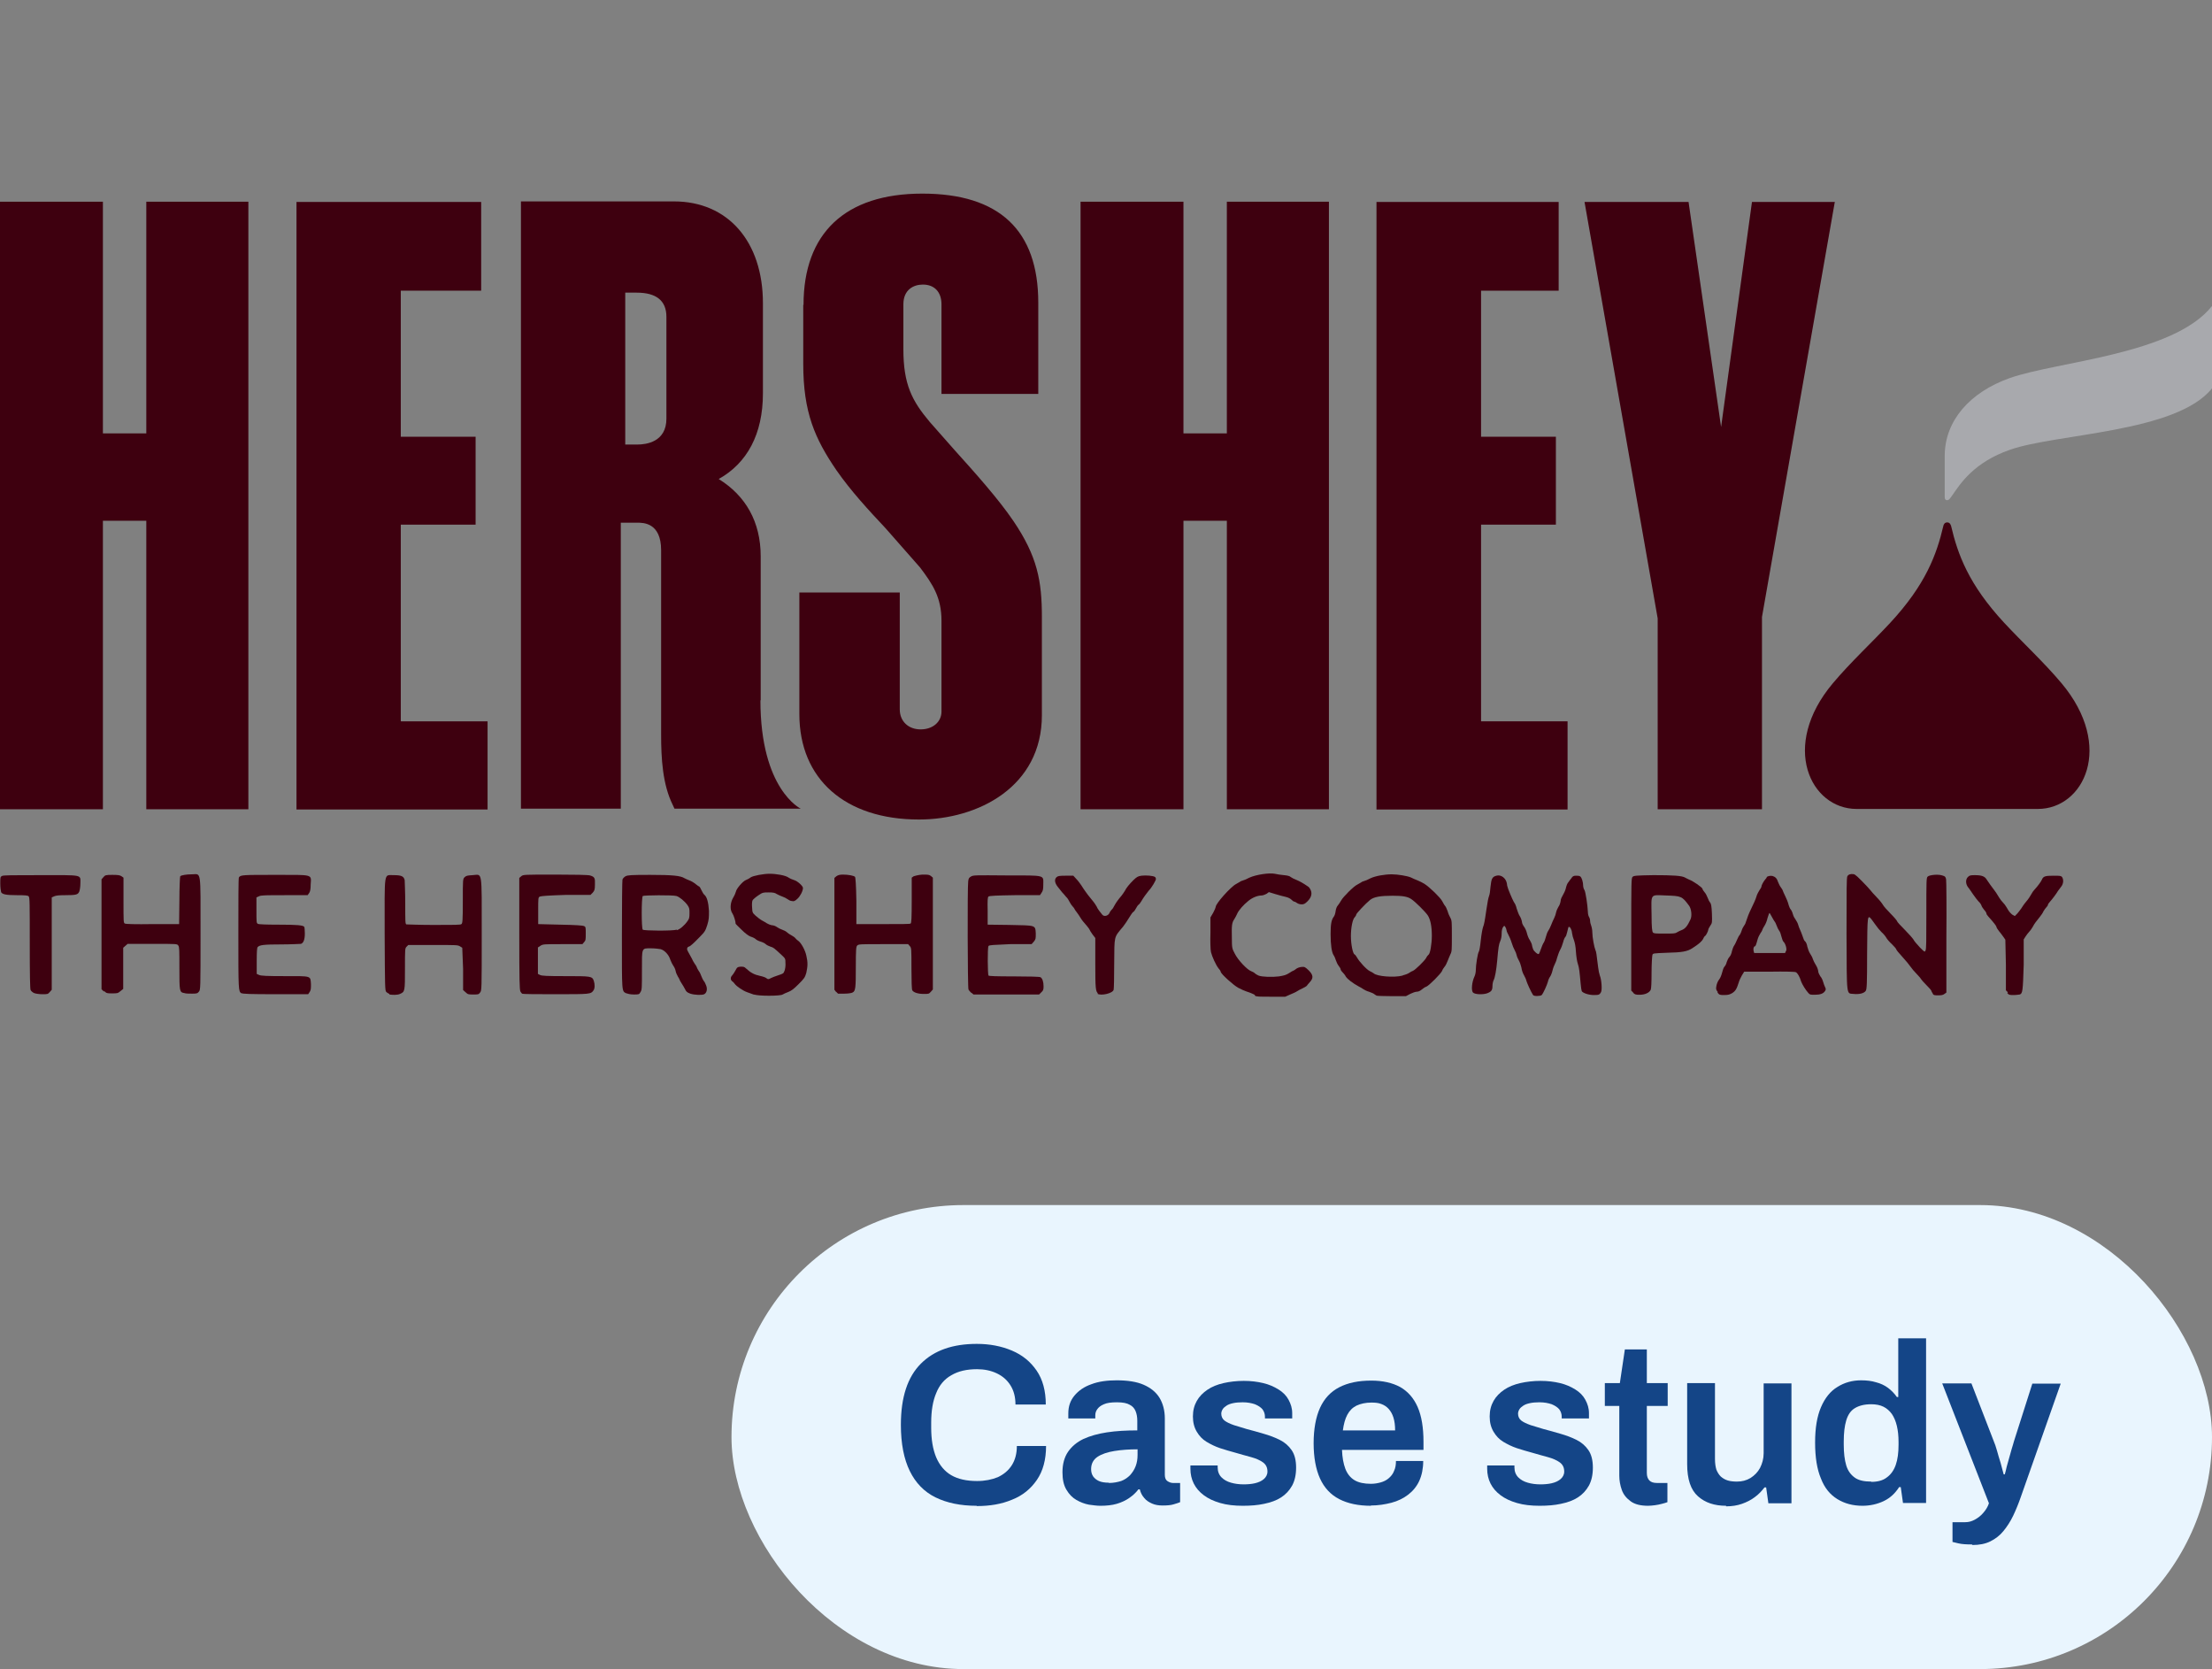 <?xml version="1.0" encoding="UTF-8"?>
<svg id="Layer_2" data-name="Layer 2" xmlns="http://www.w3.org/2000/svg" viewBox="0 0 79.53 60">
  <rect x="0" y="0" width="79.53" height="60" fill="#808080" stroke="none"/>
  <defs>
    <style>
      .cls-1 {
        fill: none;
      }

      .cls-2 {
        fill: #e9f5fe;
      }

      .cls-3 {
        fill: #144587;
      }

      .cls-4 {
        fill: #a8a9ad;
      }

      .cls-5 {
        fill: #3e000f;
      }
    </style>
  </defs>
  <g id="Layer_1-2" data-name="Layer 1">
    <g id="layer1">
      <g id="g4852">
        <g id="g494">
          <g id="g496">
            <g id="g502">
              <path id="path504" class="cls-5" d="M65.97,7.25l-2.62,14.93v6.91s-3.75,0-3.75,0v-6.86s-2.63-14.97-2.63-14.97h3.74s.87,6.03,1.17,8.09c.28-2.06,1.11-8.09,1.11-8.09h2.97Z"/>
            </g>
            <g id="g506">
              <path id="path508" class="cls-5" d="M27.35,25.18v-5.18c0-1.24-.54-2.18-1.51-2.78,1.02-.57,1.59-1.61,1.59-3.08v-3.24c0-2.22-1.26-3.66-3.2-3.66h-5.5v21.83h3.59v-10.28s.6,0,.6,0c.21,0,.85,0,.85.99v6.64c0,.83.05,1.78.42,2.52l.06.13h4.54s-1.45-.68-1.45-3.9M23.96,15.05c0,.84-.73.93-1.04.93,0,0-.4,0-.44,0v-5.46h.41c.71,0,1.07.29,1.07.87v3.66Z"/>
            </g>
            <g id="g510">
              <path id="path512" class="cls-5" d="M28.88,10.96v2.12c0,1.75.42,2.69,1.19,3.82.53.76,1.16,1.44,1.77,2.09l1.24,1.41c.46.61.77,1.08.77,1.92v3.26c0,.37-.31.64-.75.64s-.75-.29-.75-.72v-4.2h-3.61v4.37c0,2.34,1.65,3.79,4.3,3.79,2.13,0,4.42-1.18,4.42-3.75v-3.53c0-1.29-.16-2.18-1.03-3.46-.53-.78-1.36-1.71-2.1-2.53l-.9-1.02c-.64-.76-.95-1.35-.95-2.62v-1.61c0-.53.37-.71.7-.71.42,0,.67.27.67.71v3.22h3.48v-3.28c0-2.6-1.4-3.92-4.17-3.92s-4.27,1.42-4.27,4"/>
            </g>
          </g>
        </g>
        <g id="g514">
          <path id="path516" class="cls-5" d="M44.11,7.25v8.33h-1.56V7.25h-3.7v21.84h3.7v-10.37h1.56v10.37h3.67V7.25h-3.67Z"/>
        </g>
        <g id="g518">
          <path id="path520" class="cls-5" d="M5.26,7.25v8.33h-1.56V7.25H0v21.84h3.7v-10.37h1.56v10.37h3.67V7.25h-3.67Z"/>
        </g>
        <g id="g522">
          <path id="path524" class="cls-5" d="M14.41,25.92v-7.06h2.69v-3.16h-2.69v-5.25h2.89v-3.19h-6.64v21.84h6.87v-3.17h-3.11Z"/>
        </g>
        <g id="g526">
          <path id="path528" class="cls-5" d="M53.25,25.92v-7.06h2.69v-3.16h-2.69v-5.25h2.79v-3.19h-6.55v21.84h6.87v-3.17h-3.11Z"/>
        </g>
        <path id="path540" class="cls-4" d="M69.92,16.39c0-1.26.9-2.29,2.34-2.8,1.7-.6,5.89-.84,7.27-2.59v2.96c-1.28,1.6-5.6,1.62-7.27,2.21-1.29.45-1.78,1.22-2.05,1.61-.12.17-.14.2-.21.2-.06,0-.08-.05-.08-.11v-1.47Z"/>
        <path id="path544" class="cls-5" d="M66.75,29.08c-1.65,0-2.76-2.25-.85-4.52.64-.76,1.39-1.45,2.06-2.17,1.28-1.38,1.67-2.46,1.91-3.48.01-.06.05-.13.14-.13s.12.07.14.13c.24,1.02.63,2.1,1.91,3.48.67.72,1.42,1.41,2.06,2.17,1.91,2.28.8,4.52-.85,4.52h-6.52Z"/>
      </g>
      <path id="path4188" class="cls-5" d="M1.23,35.7c-.05-.02-.11-.07-.13-.11-.02-.05-.03-.54-.03-1.7,0-1.44,0-1.63-.04-1.67-.03-.03-.11-.04-.42-.04-.39,0-.53-.03-.57-.11-.01-.03-.03-.16-.03-.3,0-.23,0-.25.06-.28.05-.03.36-.03,1.38-.03,1.56,0,1.44-.03,1.44.3,0,.11-.02.24-.04.29-.05.11-.1.13-.51.13-.2,0-.33.01-.39.04l-.09.04v3.32l-.07.08c-.07.08-.08.08-.27.08-.11,0-.24-.02-.29-.04h0Z"/>
      <path id="path4190" class="cls-5" d="M3.74,35.65l-.09-.09v-3.95l.07-.08c.06-.07.08-.08.32-.08.2,0,.27.01.33.05l.07.05v.81c0,.78,0,.82.05.84.03.02.38.03,1,.02h.95s.01-.85.01-.85c0-.47.02-.86.03-.87.04-.04.23-.07.42-.07.34,0,.31-.22.31,2.13,0,2,0,2.02-.06,2.09-.05.06-.07.07-.24.07-.1,0-.23,0-.28-.02-.18-.03-.18-.06-.18-.91,0-.63,0-.75-.04-.8-.04-.06-.04-.06-.93-.06h-.89l-.08.07-.08.07v1.48l-.1.08c-.09.08-.12.08-.3.08s-.2,0-.29-.09h0Z"/>
      <path id="path4192" class="cls-5" d="M8.68,35.71c-.11-.08-.11-.09-.11-2.15,0-1.1,0-2.01.02-2.02.06-.09.15-.09,1.3-.09,1.4,0,1.3-.03,1.28.35,0,.17-.02.26-.06.31l-.05.07h-.83c-.66,0-.85,0-.92.04l-.09.04v.46c0,.43,0,.46.05.49.03.02.32.03.73.03.69,0,.9.02.94.08.01.02.02.13.02.24,0,.22-.05.34-.14.37-.03,0-.35.02-.7.02-.65,0-.79.02-.86.1-.02.03-.03.18-.03.5v.46l.09.04c.08.03.26.04.92.04.97,0,.92-.02.94.29,0,.15,0,.2-.04.27l-.06.09h-1.18c-.88,0-1.19-.01-1.22-.04h0Z"/>
      <path id="path4194" class="cls-5" d="M14,35.73s-.08-.04-.11-.07c-.05-.05-.05-.15-.06-2.06,0-2.36-.04-2.13.33-2.14.27,0,.36.04.39.18,0,.05.02.42.02.83,0,.65,0,.74.04.76.02,0,.47.02.99.02.71,0,.96,0,.99-.03.04-.03.05-.13.05-.83,0-.78,0-.8.07-.86.05-.05.1-.06.28-.07.36-.02.33-.24.33,2.13,0,2,0,2.02-.06,2.09-.05.07-.07.07-.24.07s-.2,0-.28-.08l-.09-.08v-.76s-.03-.76-.03-.76l-.08-.05c-.08-.05-.13-.05-.97-.05h-.89s-.06.06-.06.06c-.06.06-.06.08-.06.8,0,.81,0,.82-.18.9-.09.04-.25.04-.38.02h0Z"/>
      <path id="path4196" class="cls-5" d="M18.78,35.73s-.05-.05-.07-.09c-.03-.07-.04-.37-.04-2.08v-2l.07-.06c.07-.06.1-.06,1.22-.06.7,0,1.18.01,1.25.03.17.05.19.09.18.33,0,.19-.02.22-.08.29l-.08.08h-.88c-.64.02-.89.04-.94.06-.06.03-.06.05-.06.51,0,.26,0,.48,0,.48,0,0,.36.01.8.02.56.01.81.03.85.05.06.03.06.05.06.27,0,.2,0,.25-.06.31l-.06.07h-.71c-.67,0-.71,0-.8.06l-.09.06v.95l.08.04c.07.03.22.04.91.04.92,0,.96,0,1.02.17.04.12.04.27-.01.34-.1.14-.11.14-1.36.14-.64,0-1.18,0-1.2-.02h0Z"/>
      <path id="path4198" class="cls-5" d="M22.52,35.71c-.17-.09-.16.01-.16-2.1,0-1.06.01-1.96.02-1.99.01-.04.06-.09.11-.12.08-.04.19-.05.88-.05.81,0,1.1.03,1.24.12.04.02.12.06.18.08.06.02.16.08.22.13s.12.09.13.09.05.06.08.13c.03.07.08.15.11.17.09.08.14.27.16.57,0,.24,0,.31-.06.51-.07.21-.08.24-.28.44-.23.24-.35.34-.39.34-.01,0-.04.02-.05.05-.02.04,0,.08.05.17.04.07.09.16.11.2.02.05.07.14.11.2.05.06.08.13.08.14s.03.06.06.11c.04.05.08.14.1.2.02.06.06.13.08.16.03.03.07.11.09.17.05.13.02.26-.07.31-.08.04-.35.03-.5-.02-.11-.04-.15-.07-.19-.16-.03-.06-.09-.16-.13-.22-.04-.06-.07-.12-.07-.13s-.03-.06-.06-.11-.07-.14-.08-.2c-.01-.06-.05-.14-.08-.18-.03-.04-.08-.14-.11-.22-.05-.17-.2-.34-.35-.38-.05-.01-.21-.03-.34-.03-.35,0-.33-.04-.33.8,0,.63,0,.69-.05.77-.05.09-.06.09-.24.09-.11,0-.21-.02-.25-.04h0ZM24.33,33.44c.11-.03.27-.16.39-.33.06-.08.07-.13.07-.28,0-.15,0-.19-.07-.29-.1-.14-.29-.3-.4-.33-.14-.04-1.17-.03-1.21,0-.05.05-.05,1.17,0,1.21.04.04,1.06.05,1.23,0Z"/>
      <path id="path4204" class="cls-5" d="M27.12,35.76c-.05-.02-.16-.06-.25-.09-.15-.05-.39-.21-.46-.31-.02-.03-.06-.07-.09-.09-.06-.05-.06-.14,0-.2.03-.03.08-.11.12-.18.06-.12.08-.13.19-.14.1,0,.13,0,.2.07.16.15.3.22.49.26.1.02.21.06.23.08.06.05.08.05.17,0,.04-.02.16-.07.26-.1.18-.06.19-.06.23-.17.02-.06.04-.18.03-.27,0-.16,0-.16-.15-.3-.26-.24-.28-.26-.39-.29-.06-.02-.14-.06-.17-.09s-.11-.07-.18-.09c-.07-.02-.15-.06-.18-.09-.03-.03-.11-.07-.18-.09-.08-.03-.2-.12-.33-.25-.12-.11-.21-.21-.21-.21,0-.09-.07-.31-.12-.38-.09-.13-.08-.37.03-.56.05-.08.09-.18.1-.22.02-.11.25-.37.35-.41.05-.02.13-.06.18-.1.09-.06.46-.13.68-.13.25,0,.57.06.67.13.06.04.15.08.22.1.11.03.31.21.31.28,0,.11-.1.3-.2.39-.09.08-.12.1-.2.08-.05,0-.12-.04-.16-.07-.04-.03-.12-.07-.18-.09-.06-.02-.14-.06-.2-.09-.07-.05-.14-.06-.3-.06-.19,0-.21,0-.37.11-.09.06-.18.14-.2.17-.02.03-.03.14-.02.25.01.19.01.2.13.31.07.06.17.14.23.17.06.03.14.08.17.1s.12.06.18.07c.07,0,.15.04.19.07.04.03.12.07.18.09.06.02.14.06.17.09s.1.08.16.11c.06.03.13.08.15.11.02.03.07.07.1.09.11.08.25.34.29.53.06.25.05.39,0,.62-.05.17-.07.2-.28.41-.17.17-.26.24-.37.28-.08.03-.17.07-.2.09-.08.06-.89.06-1.02,0h0Z"/>
      <path id="path4206" class="cls-5" d="M30.07,35.67l-.07-.09v-4.02l.07-.06c.06-.04.11-.06.24-.06.2,0,.39.04.43.08.02.02.04.28.05.87v.83s.96,0,.96,0c.68,0,.96,0,.99-.02.03-.02.04-.19.04-.84v-.81l.07-.05s.15-.05.31-.06c.21,0,.24,0,.31.05l.07.06v4.02l-.07.08c-.07.08-.08.08-.26.08-.2,0-.36-.05-.41-.13-.02-.03-.03-.33-.03-.79,0-.7,0-.74-.06-.8l-.06-.07h-.89c-.83,0-.89,0-.94.05-.04.04-.05.14-.05.77,0,.76-.01.87-.12.92-.03.02-.16.04-.29.04h-.23s-.07-.07-.07-.07h0Z"/>
      <path id="path4208" class="cls-5" d="M34.92,35.69s-.09-.09-.1-.12c-.03-.07-.04-3.65-.01-3.88.01-.11.03-.14.1-.18.08-.05.14-.05,1.28-.04,1.42,0,1.32-.02,1.32.32,0,.17-.01.23-.06.3l-.06.09h-.91c-.62.01-.92.02-.94.05-.03.02-.04.13-.03.52v.49s.78.01.78.01c.96.02.93,0,.95.3,0,.2,0,.21-.07.3l-.08.09h-.76c-.64.03-.77.03-.79.07-.04.06-.03,1.02,0,1.06.02.02.27.03.93.03.53,0,.91.01.94.03.07.04.11.17.11.33,0,.11-.01.15-.08.21l-.08.08h-1.18s-1.18,0-1.18,0l-.07-.06h0Z"/>
      <path id="path4210" class="cls-5" d="M39.48,35.71c-.09-.07-.1-.18-.1-1.09v-.9l-.1-.13c-.05-.07-.1-.15-.1-.16s-.04-.07-.09-.13c-.14-.16-.19-.22-.25-.32-.03-.05-.09-.14-.13-.19-.04-.05-.08-.11-.08-.12s-.03-.05-.06-.08-.08-.1-.11-.16c-.03-.06-.08-.15-.13-.19-.04-.05-.1-.12-.14-.16-.03-.04-.1-.13-.16-.2-.11-.14-.13-.27-.04-.35.05-.04.1-.05.33-.05h.27l.11.12c.06.06.14.17.18.23.04.06.1.16.14.21.07.1.1.14.28.36.06.07.11.16.13.19.01.03.05.1.09.15.04.05.09.11.11.14.06.08.21.05.26-.06.02-.05.06-.1.08-.12.03-.02.07-.09.1-.15.06-.11.14-.22.26-.36.03-.04.08-.11.11-.16.06-.12.16-.24.32-.4.12-.11.15-.13.28-.15.16-.02.44,0,.49.05.02.01.03.05.03.07,0,.05-.15.31-.26.42-.09.11-.19.25-.26.37-.03.05-.07.11-.1.13s-.07.08-.1.14c-.03.06-.07.11-.09.12-.02.01-.06.06-.09.11-.13.21-.23.36-.28.42-.34.41-.31.3-.32,1.33,0,.49-.01.91-.02.94-.03.13-.46.23-.59.14h0Z"/>
      <path id="path4212" class="cls-5" d="M45.11,35.76s-.14-.07-.24-.1-.26-.1-.35-.15c-.18-.1-.6-.48-.63-.57,0-.03-.04-.09-.08-.13-.1-.13-.23-.42-.27-.58-.02-.09-.03-.37-.02-.7v-.55s.1-.17.1-.17c.05-.09.09-.19.09-.21,0-.12.54-.72.73-.82.05-.03.11-.06.14-.08.02-.02.07-.04.11-.05.04-.01.14-.05.23-.1.24-.11.72-.18.91-.14.08.02.23.04.33.05.12.01.21.03.25.07.04.03.12.07.2.1.12.05.23.11.42.24.04.02.08.09.1.14.05.13.01.26-.12.39-.09.09-.13.11-.21.11-.06,0-.13-.02-.17-.05-.04-.03-.08-.05-.1-.05-.02,0-.06-.03-.1-.07-.04-.04-.12-.08-.21-.1-.08-.02-.25-.06-.37-.1l-.23-.07-.08.06s-.12.06-.17.06c-.15,0-.33.07-.48.19-.19.15-.36.35-.41.47-.02.05-.07.14-.1.19-.09.13-.1.22-.09.67,0,.38.01.39.11.58.11.22.44.57.58.62.05.02.11.05.14.08.03.03.09.06.13.08.13.05.49.06.73.03.19-.03.26-.05.37-.12.07-.05.15-.09.16-.09s.05-.03.09-.06c.04-.03.11-.06.19-.07.12-.01.13,0,.26.12.17.17.18.28.04.43-.05.06-.1.11-.1.12s-.06.05-.14.09-.17.08-.21.11-.15.08-.25.12l-.18.08h-.52c-.41,0-.53,0-.57-.04h0Z"/>
      <path id="path4214" class="cls-5" d="M49.48,35.78s-.06-.03-.08-.05c-.02-.02-.1-.05-.18-.08-.08-.02-.17-.07-.2-.09-.04-.03-.11-.07-.17-.1-.22-.12-.4-.26-.46-.35-.03-.06-.09-.13-.13-.17-.04-.04-.06-.08-.06-.1s-.03-.07-.07-.12-.08-.14-.1-.2-.05-.14-.08-.18c-.07-.1-.11-.38-.11-.76,0-.36.03-.51.11-.62.03-.03.06-.12.07-.2.01-.08.04-.17.08-.21.03-.04.09-.12.12-.18.07-.13.45-.51.58-.57.05-.03.11-.06.14-.08.02-.02.07-.04.11-.05.04-.01.14-.05.23-.1.17-.08.5-.14.76-.14.22,0,.56.06.68.11.06.03.17.08.25.11.07.03.18.08.24.12.19.12.57.49.64.62.04.07.08.15.11.18s.06.12.09.19c.02.08.07.19.1.24.05.09.05.16.05.65s0,.56-.05.65c-.03.06-.07.17-.1.24s-.07.17-.11.21c-.03.04-.08.11-.09.15-.04.1-.48.54-.57.57-.04.01-.11.06-.16.1-.06.05-.12.08-.18.08-.05,0-.16.04-.24.08l-.15.08h-.51c-.28,0-.53-.01-.55-.02h0ZM50.44,35.06c.09-.02.19-.06.23-.09s.1-.06.13-.07c.08-.03.42-.36.48-.47.02-.05.06-.09.08-.11.06-.03.12-.4.12-.68,0-.34-.05-.59-.15-.74-.09-.13-.45-.49-.59-.58-.13-.09-.31-.12-.67-.12-.44,0-.67.04-.81.15-.16.13-.5.49-.5.53,0,.02-.02.06-.05.09-.08.07-.14.38-.14.68s.07.63.13.66c.02,0,.06.06.09.11.08.15.35.44.46.49.05.02.11.06.14.08.12.11.73.16,1.04.08h0Z"/>
      <path id="path4216" class="cls-5" d="M55.12,35.77c-.08-.12-.22-.44-.24-.51-.01-.05-.05-.14-.09-.21-.04-.06-.08-.19-.09-.27-.02-.09-.06-.2-.09-.25-.03-.05-.07-.14-.08-.19-.01-.05-.04-.13-.07-.18-.03-.05-.08-.17-.11-.27-.03-.1-.09-.24-.13-.31s-.06-.14-.06-.16-.02-.07-.04-.1c-.03-.05-.04-.05-.08.01-.03.04-.05.12-.05.23s-.02.2-.05.27c-.05.11-.07.23-.11.7-.03.34-.08.62-.13.71-.02.04-.04.13-.04.2,0,.16-.04.21-.2.27-.16.05-.43.04-.5-.03-.07-.07-.04-.38.05-.57.03-.06.05-.16.05-.22,0-.2.07-.63.11-.68.02-.03.05-.2.07-.41.02-.2.06-.41.08-.47.04-.1.06-.2.12-.62.04-.28.07-.43.1-.51.02-.04.04-.19.05-.33.03-.28.06-.35.21-.39.17-.05.35.09.38.29,0,.06.03.14.05.2.1.26.19.45.22.49.02.02.06.11.08.2.03.09.07.21.11.27s.07.15.08.21c0,.06.05.14.08.18.03.04.08.14.1.23.02.08.06.19.1.24.03.05.07.13.08.18,0,.04.03.11.04.15.03.08.18.21.21.17.01-.01.04-.09.07-.17.03-.08.07-.19.1-.23s.06-.14.08-.21c.02-.07.05-.17.08-.21.03-.04.08-.14.11-.22.03-.08.08-.19.11-.25s.06-.15.07-.21c.01-.05.05-.14.08-.19.04-.05.07-.14.08-.21,0-.07.05-.16.08-.21s.08-.15.1-.22c.03-.13.06-.21.11-.26.01-.02.05-.07.09-.12.05-.08.08-.1.17-.1.06,0,.13,0,.16.03.05.04.1.2.1.33,0,.04.02.12.05.16.04.08.11.54.12.78,0,.07.02.15.04.18s.04.09.04.14c0,.05.02.13.04.18.02.05.04.16.04.24,0,.17.07.54.11.63.03.05.04.14.1.63.01.1.04.23.06.29.06.14.09.52.04.6-.05.09-.08.1-.26.1-.17,0-.39-.07-.43-.14-.01-.02-.03-.14-.04-.27-.04-.43-.05-.56-.1-.71-.03-.08-.06-.28-.07-.44-.01-.19-.04-.33-.07-.41-.03-.07-.06-.18-.07-.26-.01-.13-.08-.24-.12-.22-.01,0-.03.08-.05.17-.02.09-.05.18-.07.19-.02.02-.06.1-.08.19-.02.08-.07.21-.11.28-.04.07-.08.2-.11.29-.02.09-.06.18-.08.22s-.06.13-.08.22-.06.19-.09.23c-.03.04-.07.13-.08.19-.03.11-.16.4-.22.47-.04.04-.28.05-.31,0h0Z"/>
      <path id="path4218" class="cls-5" d="M58.72,35.68l-.07-.07v-2.02c0-1.9,0-2.03.05-2.07.04-.04.12-.05.75-.06.7,0,1.03.02,1.14.09.03.02.1.05.14.07.14.05.46.27.48.33,0,.03.05.09.08.13.04.04.08.13.11.2.02.06.06.14.09.17.03.04.05.13.06.39.01.33.01.34-.06.44-.04.06-.07.12-.07.14,0,.05-.09.22-.11.22-.01,0-.05.05-.07.1-.05.1-.15.19-.4.35-.17.11-.36.15-.91.16-.5.02-.5.02-.52.08-.01.04-.03.32-.03.62,0,.37-.01.58-.03.63-.05.11-.21.18-.4.18-.14,0-.17-.01-.23-.07h0ZM60.27,33.53s.1-.06.18-.09c.14-.05.22-.15.33-.39.06-.13.03-.38-.05-.49-.26-.35-.28-.35-.84-.37-.57-.02-.52-.08-.51.69,0,.46.02.61.05.64.03.04.1.04.42.04.29,0,.39,0,.43-.04h0Z"/>
      <path id="path4220" class="cls-5" d="M61.76,35.66c-.06-.08-.07-.1-.05-.21.01-.07.05-.18.1-.24s.09-.18.11-.26.05-.17.08-.2.07-.1.08-.16c.02-.06.06-.15.1-.19s.08-.14.09-.21c.02-.07.05-.16.08-.2.03-.04.07-.13.1-.2.03-.07.07-.15.09-.17s.06-.1.08-.17.07-.15.09-.18c.03-.03.06-.11.08-.18.02-.07.09-.26.17-.42s.17-.36.19-.44c.02-.08.08-.18.11-.23.04-.05.07-.11.07-.13,0-.05.08-.19.14-.26.03-.03.05-.06.05-.07,0-.04.13-.07.21-.05.1.03.16.09.2.22.02.05.06.14.1.19s.07.11.07.12.04.1.08.18c.04.08.1.22.12.3.02.08.06.17.08.19s.06.09.08.17.07.16.1.2.08.13.1.21.08.19.1.25.06.15.07.19.04.11.07.13.07.11.08.19c.02.08.06.19.1.25s.09.15.1.2c.02.05.06.14.1.2.04.06.08.15.09.22,0,.07.05.15.08.2.04.04.08.13.1.2.02.07.05.15.07.19.03.06.03.08,0,.13-.06.1-.18.14-.37.14-.15,0-.18,0-.23-.06-.11-.12-.22-.31-.26-.41-.05-.17-.13-.31-.19-.34-.03-.02-.37-.03-.96-.02h-.9s-.08.13-.08.13c-.04.07-.1.19-.12.27-.07.22-.11.29-.23.37-.09.05-.14.07-.28.07-.16,0-.18,0-.25-.09h0ZM64.22,34.18c.03-.08-.03-.27-.1-.33-.02-.02-.05-.1-.07-.18s-.05-.18-.08-.21c-.03-.04-.07-.12-.09-.18s-.06-.14-.08-.16c-.02-.02-.06-.1-.1-.17s-.07-.13-.08-.13-.04.08-.07.18c-.02.1-.07.22-.11.28-.04.06-.07.12-.07.13s-.03.08-.07.13c-.04.06-.09.16-.11.24-.05.18-.07.24-.1.24-.04,0-.06.1-.04.17l.02.07h1.11l.03-.07h0Z"/>
      <path id="path4222" class="cls-5" d="M69.5,35.73s-.06-.09-.06-.11-.08-.11-.18-.21-.18-.19-.18-.2-.07-.1-.16-.19c-.09-.09-.19-.21-.23-.27-.04-.06-.17-.22-.29-.35s-.22-.25-.22-.27-.07-.1-.16-.19c-.09-.08-.18-.19-.2-.23-.02-.04-.1-.14-.17-.2-.07-.07-.16-.18-.2-.24s-.12-.17-.16-.22c-.15-.18-.15-.16-.16,1.24,0,1.07-.01,1.28-.05,1.33-.06.09-.24.13-.43.11-.27-.03-.25.16-.26-2.15,0-1.59,0-2.03.03-2.08.03-.05.06-.07.15-.08.11,0,.12,0,.35.23.13.13.27.28.31.33.04.05.15.18.25.28.1.1.2.23.22.27.02.04.15.19.28.32.13.13.23.25.23.27s.12.15.27.3c.15.15.29.31.32.36.02.05.13.17.22.27.18.18.18.18.21.12.03-.05.03-.37.03-1.34,0-1.19,0-1.28.05-1.32.07-.06.37-.09.52-.04.11.03.12.05.14.14.01.06.02,1,.01,2.09v1.98s-.07.05-.07.05c-.05.04-.11.05-.22.05-.14,0-.17,0-.21-.07h0Z"/>
      <path id="path4224" class="cls-5" d="M72.19,35.67l-.07-.07v-.91s-.02-.91-.02-.91l-.07-.1c-.04-.06-.11-.15-.16-.21-.05-.06-.09-.13-.09-.15,0-.03-.1-.16-.29-.37-.04-.04-.07-.09-.07-.11s-.03-.08-.08-.13c-.04-.05-.09-.12-.1-.16-.01-.03-.05-.1-.1-.14-.04-.04-.13-.16-.2-.26-.07-.1-.14-.21-.16-.23-.11-.12-.12-.3-.03-.39.06-.06.09-.07.25-.07.25,0,.36.04.43.16.07.11.19.27.28.39.04.05.09.13.12.18.03.05.08.13.12.18.04.05.1.11.13.15.03.04.08.12.12.19.04.07.11.14.15.17l.09.05.09-.09s.11-.13.14-.18.11-.17.18-.25c.07-.08.15-.2.18-.26.03-.06.08-.13.11-.16.13-.14.23-.28.27-.36.05-.13.12-.15.42-.15.23,0,.27,0,.31.05.06.09.05.24-.03.34-.04.05-.09.12-.12.16-.05.09-.2.29-.29.39-.04.04-.07.09-.07.11s-.03.06-.06.09c-.03.03-.07.09-.1.14-.02.05-.08.14-.13.2-.13.16-.2.25-.25.35-.03.05-.08.13-.12.17s-.1.12-.14.18l-.07.11v.92c-.03.95-.04,1.02-.14,1.06-.02,0-.12.02-.21.02-.15,0-.18,0-.24-.07h0Z"/>
    </g>
    <g>
      <rect class="cls-2" x="26.3" y="43.32" width="53.23" height="16.68" rx="8.34" ry="8.34"/>
      <g>
        <path class="cls-3" d="M35.11,54.13c-.57,0-1.06-.1-1.47-.3s-.72-.52-.93-.95-.32-.98-.32-1.66c0-.99.24-1.72.72-2.2.48-.48,1.15-.71,2.01-.71.46,0,.88.08,1.26.24s.67.4.89.72.33.73.33,1.22h-1.09c0-.27-.06-.5-.18-.69-.12-.19-.28-.33-.49-.43-.21-.1-.45-.15-.71-.15-.37,0-.68.07-.93.22-.25.14-.43.36-.54.64-.12.28-.18.64-.18,1.06v.18c0,.43.06.78.18,1.07.12.28.3.5.54.64.24.14.55.21.93.21.28,0,.53-.05.75-.14.21-.1.38-.24.5-.43.12-.19.18-.42.18-.69h1.05c0,.49-.11.9-.33,1.22-.22.32-.51.56-.89.71-.38.16-.8.23-1.27.23Z"/>
        <path class="cls-3" d="M39.56,54.13c-.12,0-.26-.02-.41-.04-.16-.03-.31-.09-.45-.17-.14-.08-.26-.2-.36-.37s-.14-.37-.14-.63c0-.29.07-.54.2-.73.13-.19.32-.35.55-.46.24-.11.52-.19.85-.24.33-.05.69-.07,1.09-.07v-.35c0-.13-.02-.24-.06-.34s-.11-.18-.21-.23c-.1-.06-.25-.09-.46-.09s-.36.02-.47.07c-.12.05-.19.11-.24.18s-.07.14-.07.22v.11h-.97s0-.05,0-.08v-.1c0-.25.07-.46.22-.64.15-.18.35-.32.61-.41.26-.1.57-.14.91-.14.39,0,.72.05.97.16.25.11.44.26.57.47.12.2.19.45.19.74v2.03c0,.1.03.18.09.22.06.04.13.07.2.07h.26v.69c-.05.02-.13.05-.24.08-.1.03-.23.04-.39.04-.14,0-.27-.02-.38-.07s-.21-.11-.28-.2c-.08-.09-.13-.19-.16-.31h-.05c-.09.12-.2.22-.33.31-.13.09-.28.16-.45.21-.17.05-.37.07-.59.07ZM39.87,53.31c.16,0,.31-.03.44-.07.13-.05.23-.12.32-.21.08-.09.15-.19.2-.32.05-.13.07-.26.07-.41v-.2c-.3,0-.58.02-.83.06s-.46.11-.61.21-.23.25-.23.44c0,.1.02.18.07.26.05.07.12.13.21.17s.21.06.36.06Z"/>
        <path class="cls-3" d="M44.69,54.13c-.31,0-.58-.03-.82-.1-.24-.07-.43-.16-.59-.28-.16-.12-.28-.26-.36-.42s-.12-.34-.12-.53c0-.03,0-.05,0-.07,0-.02,0-.04,0-.05h.98v.07c0,.15.05.27.14.36.09.09.2.15.34.19.14.04.29.06.45.06.14,0,.28-.01.41-.04.13-.03.24-.08.32-.15.08-.07.13-.16.13-.27,0-.14-.05-.25-.16-.33-.11-.08-.25-.14-.43-.19-.18-.05-.37-.1-.57-.16-.18-.05-.36-.1-.54-.16-.18-.06-.34-.14-.49-.23-.15-.09-.26-.21-.35-.36s-.14-.33-.14-.55.05-.4.14-.56.22-.29.38-.4c.16-.11.36-.19.58-.24.22-.05.47-.08.73-.08s.49.03.7.08c.21.05.39.13.55.23.16.1.28.22.36.37.08.15.13.3.13.48,0,.04,0,.08,0,.12s0,.06,0,.07h-.98v-.06c0-.1-.03-.19-.09-.27-.06-.07-.15-.13-.27-.18-.12-.04-.26-.07-.44-.07-.13,0-.25.01-.34.03-.1.02-.18.05-.24.09-.06.04-.11.08-.14.13s-.05.1-.05.16c0,.1.04.19.12.25.08.06.19.11.33.16.14.04.29.09.46.14.2.05.4.11.61.17.21.06.4.13.58.22.18.09.32.21.43.37.11.16.16.37.16.63s-.05.47-.14.64c-.1.18-.23.32-.4.43s-.37.18-.61.23c-.23.05-.48.07-.76.07Z"/>
        <path class="cls-3" d="M49.3,54.13c-.46,0-.84-.08-1.15-.24s-.54-.41-.69-.74c-.15-.33-.23-.76-.23-1.27s.08-.94.23-1.27c.15-.33.38-.58.69-.74s.69-.24,1.15-.24c.42,0,.76.08,1.04.23.28.16.49.4.63.72.14.32.21.74.21,1.25v.29h-2.93c.01.27.05.49.12.68.07.18.18.32.33.41.15.09.35.13.59.13.13,0,.24-.02.35-.05.11-.03.21-.08.29-.15.08-.07.15-.15.19-.26.05-.1.07-.22.07-.36h.98c0,.27-.05.51-.14.71s-.23.37-.4.5c-.17.13-.37.23-.6.29s-.48.1-.75.1ZM48.28,51.42h1.88c0-.18-.02-.33-.06-.46s-.1-.23-.17-.31c-.07-.08-.16-.14-.27-.18-.1-.04-.22-.05-.35-.05-.21,0-.39.04-.54.11-.14.07-.25.18-.33.33-.08.15-.13.34-.16.57Z"/>
        <path class="cls-3" d="M55.36,54.13c-.31,0-.58-.03-.82-.1-.24-.07-.43-.16-.59-.28-.16-.12-.28-.26-.36-.42s-.12-.34-.12-.53c0-.03,0-.05,0-.07,0-.02,0-.04,0-.05h.98v.07c0,.15.05.27.14.36.09.09.2.15.34.19.14.04.29.06.45.06.14,0,.28-.01.41-.04.13-.03.24-.08.32-.15.08-.07.13-.16.13-.27,0-.14-.05-.25-.16-.33-.11-.08-.25-.14-.43-.19-.18-.05-.37-.1-.57-.16-.18-.05-.36-.1-.54-.16-.18-.06-.34-.14-.49-.23-.15-.09-.26-.21-.35-.36s-.14-.33-.14-.55.05-.4.14-.56.22-.29.38-.4c.16-.11.36-.19.58-.24.22-.05.47-.08.73-.08s.49.03.7.08c.21.05.39.13.55.23.16.1.28.22.36.37.08.15.13.3.13.48,0,.04,0,.08,0,.12s0,.06,0,.07h-.98v-.06c0-.1-.03-.19-.09-.27-.06-.07-.15-.13-.27-.18-.12-.04-.26-.07-.44-.07-.13,0-.25.01-.34.03-.1.02-.18.05-.24.09-.06.04-.11.08-.14.13s-.05.1-.05.16c0,.1.04.19.12.25.08.06.19.11.33.16.14.04.29.09.46.14.2.05.4.11.61.17.21.06.4.13.58.22.18.09.32.21.43.37.11.16.16.37.16.63s-.05.47-.14.64c-.1.18-.23.32-.4.43s-.37.18-.61.23c-.23.05-.48.07-.76.07Z"/>
        <path class="cls-3" d="M59.26,54.13c-.27,0-.48-.05-.63-.16-.15-.11-.26-.24-.32-.41-.06-.17-.09-.34-.09-.51v-2.51h-.52v-.82h.54l.18-1.21h.79v1.21h.75v.82h-.75v2.41c0,.12.03.2.09.27.06.06.15.09.27.09h.38v.69c-.05.02-.12.04-.2.06-.08.02-.16.04-.25.05-.09.01-.17.02-.25.02Z"/>
        <path class="cls-3" d="M62.06,54.13c-.42,0-.75-.11-1.01-.34-.26-.23-.39-.61-.39-1.16v-2.91h1v2.73c0,.15.02.28.05.38.04.1.09.18.16.25.07.06.15.11.25.14.1.03.21.04.33.04.18,0,.34-.04.49-.13.14-.09.26-.21.34-.36.08-.16.13-.33.13-.53v-2.51h1v4.31h-.83l-.08-.57h-.06c-.1.13-.21.25-.35.35-.13.1-.29.18-.46.24-.17.06-.36.09-.57.09Z"/>
        <path class="cls-3" d="M66.97,54.13c-.35,0-.65-.08-.91-.24-.26-.16-.46-.4-.59-.74-.14-.33-.21-.76-.21-1.29s.07-.94.21-1.27c.14-.33.34-.58.59-.73.25-.16.54-.24.85-.24.2,0,.38.02.54.07.16.04.31.11.43.2s.23.2.32.33h.05v-2.11h1v5.92h-.83l-.08-.57h-.06c-.14.22-.32.39-.55.5-.23.11-.49.17-.77.17ZM67.28,53.27c.23,0,.42-.05.56-.16.14-.1.25-.25.32-.45.07-.2.1-.44.1-.72v-.11c0-.21-.02-.4-.06-.57-.04-.17-.1-.31-.18-.43-.08-.11-.18-.2-.3-.26-.12-.06-.27-.09-.44-.09-.25,0-.44.05-.59.14s-.25.24-.31.44c-.06.2-.09.45-.09.76v.11c0,.3.03.55.09.75.06.2.17.34.31.44s.34.14.59.14Z"/>
        <path class="cls-3" d="M70.9,55.52c-.2,0-.37-.01-.49-.04-.12-.03-.2-.05-.21-.05v-.71h.46c.12,0,.23-.03.34-.09.11-.06.22-.14.31-.25.09-.1.16-.22.2-.34l-1.68-4.31h1.05l.8,2.07c.04.09.08.21.12.35.04.14.08.29.13.44.04.15.08.29.11.41h.04c.02-.08.05-.17.07-.28.03-.1.06-.21.09-.32s.06-.22.09-.32c.03-.1.06-.19.08-.27l.66-2.07h1.02l-1.44,4.09c-.08.23-.17.45-.27.66-.1.21-.22.39-.35.55s-.29.28-.47.37c-.18.09-.4.13-.64.13Z"/>
      </g>
    </g>
    <rect class="cls-1" width="79.53" height="60"/>
  </g>
</svg>